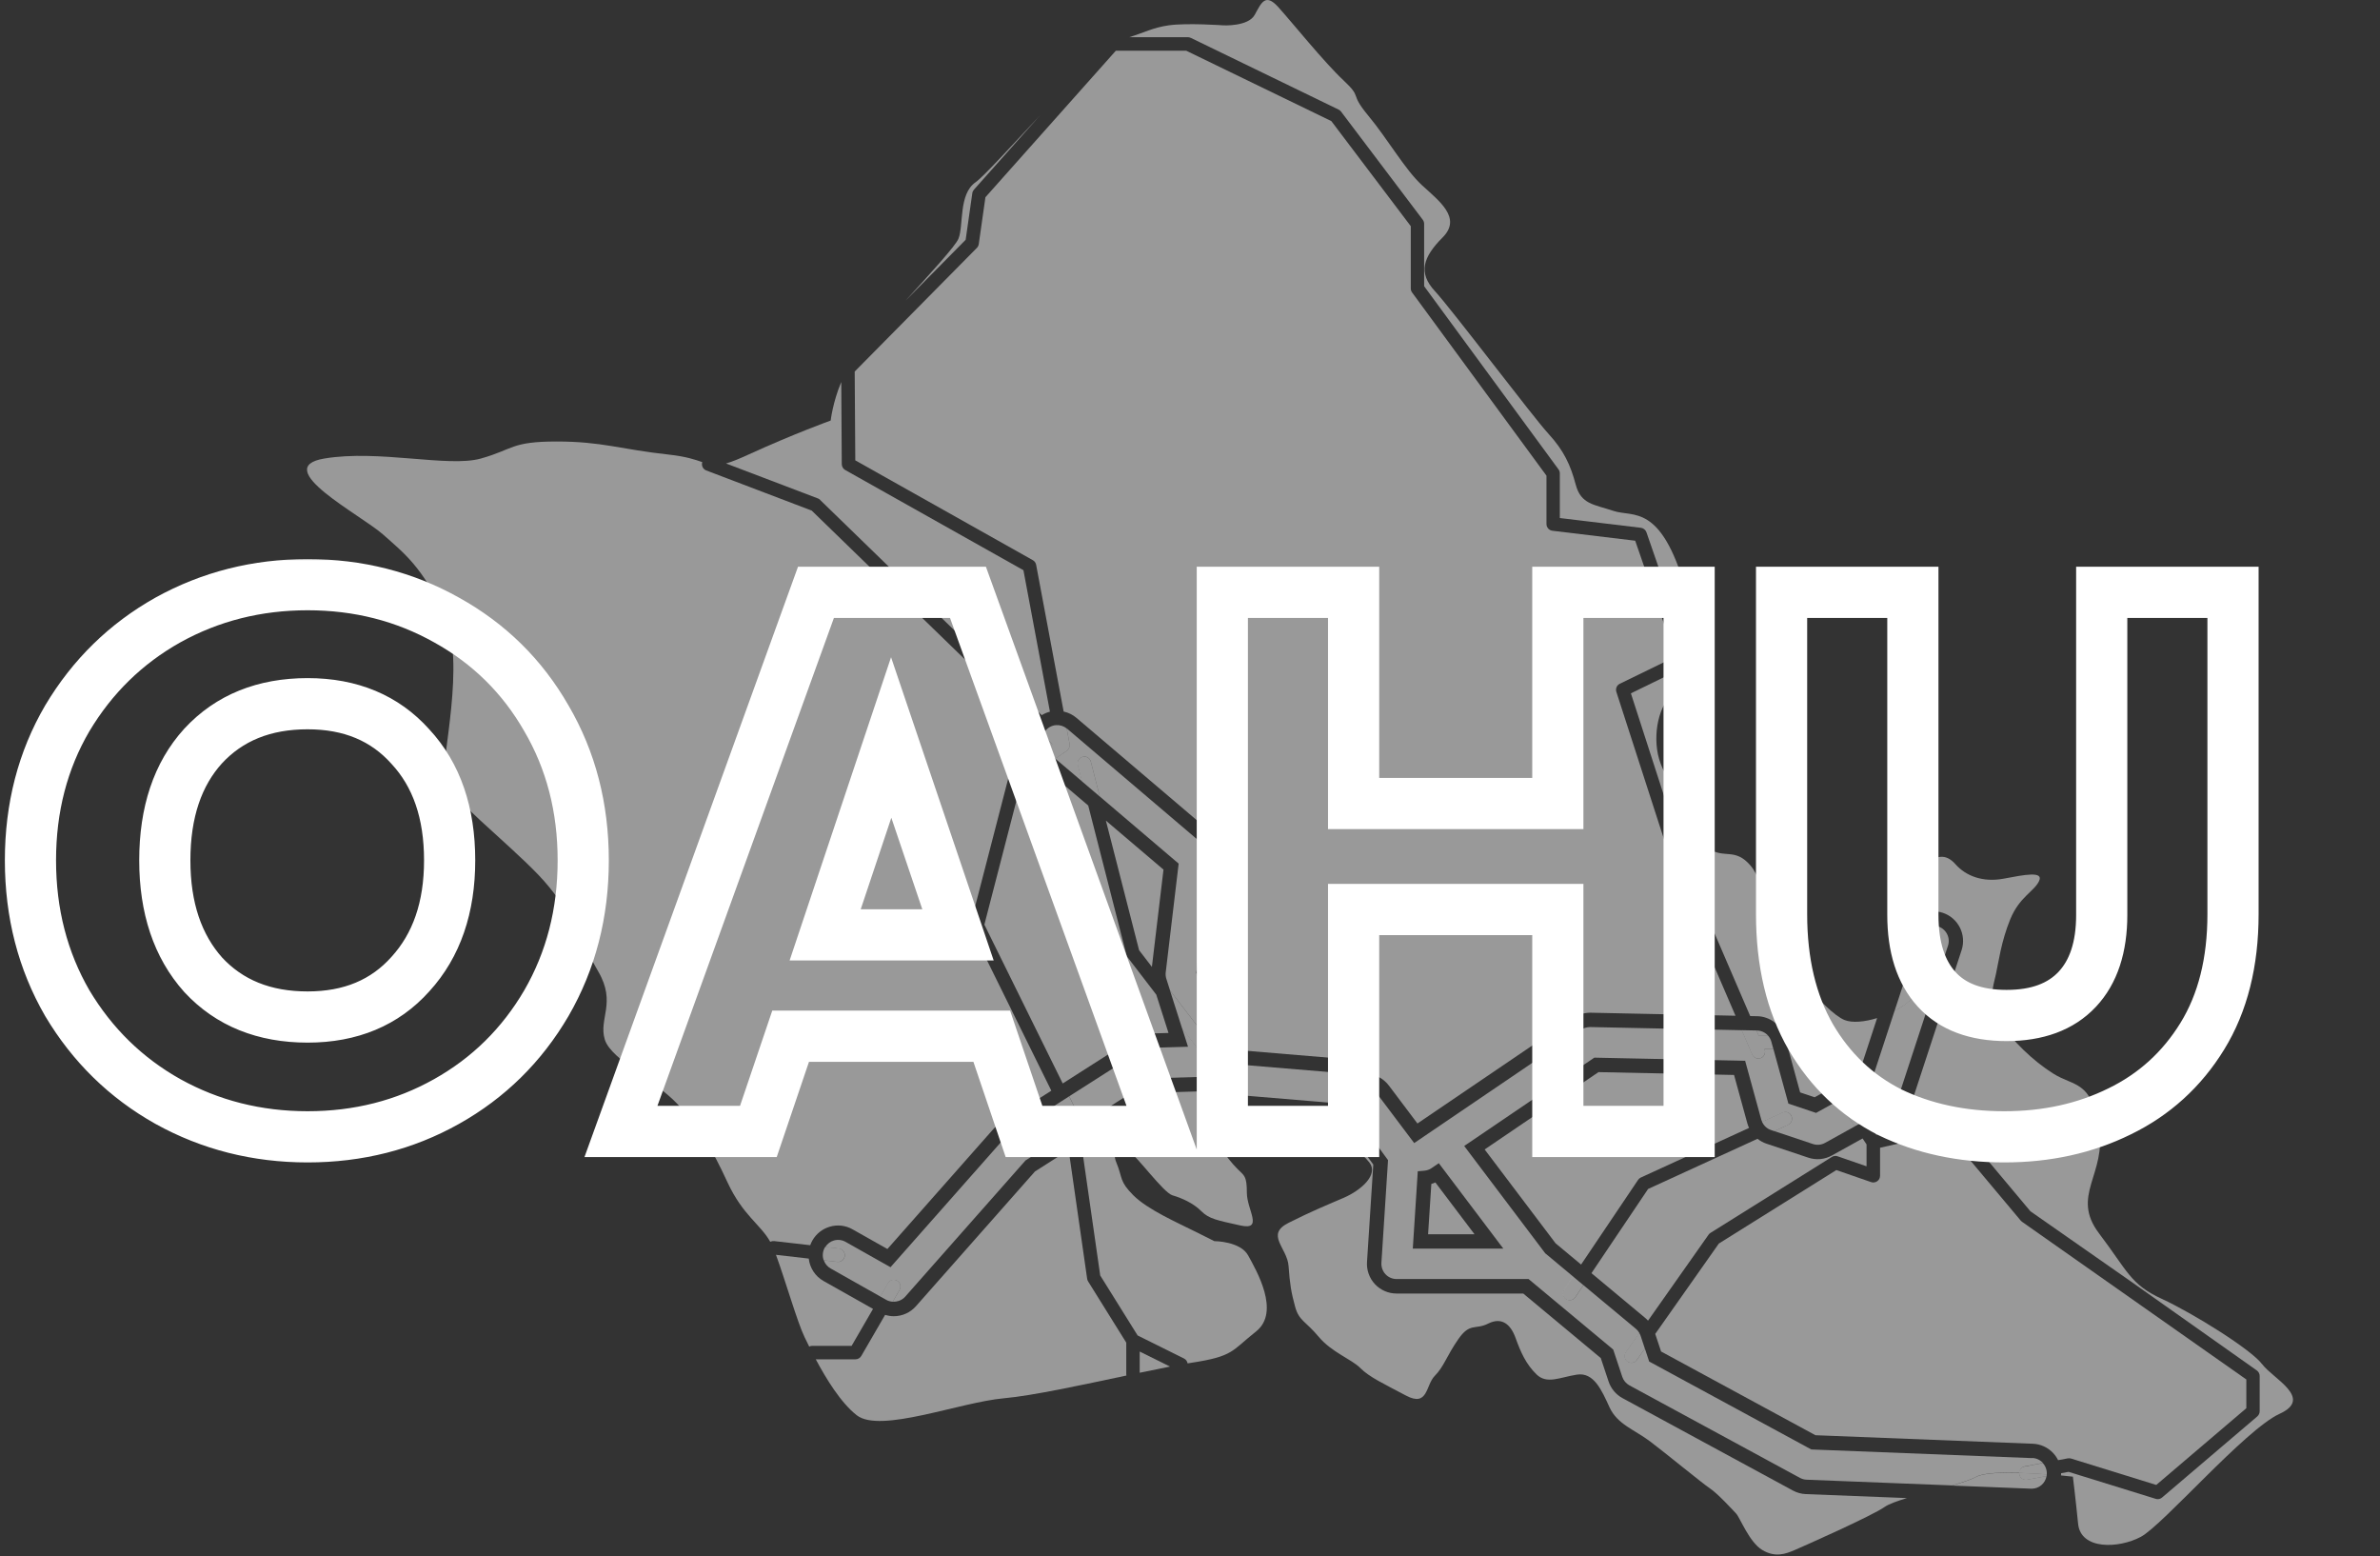 <?xml version="1.0" encoding="UTF-8"?> <svg xmlns="http://www.w3.org/2000/svg" width="465" height="304" viewBox="0 0 465 304" fill="none"><rect x="0" y="0" width="465" height="304" fill="#333333" stroke="none"/><g clip-path="url(#clip0_1033_2959)"><path d="M359.818 211.401L363.258 209.494L366.748 198.856C364.312 199.607 361.892 199.838 360.386 199.236C358.435 198.452 355.299 195.282 352.484 191.956L354.328 203.09L359.818 211.401Z" fill="white" fill-opacity="0.5"></path><path d="M160.233 97.65L203.527 139.691C204.021 139.386 204.564 139.155 205.132 139.006L199.955 111.375L165.138 91.806C164.727 91.575 164.472 91.138 164.463 90.668L164.365 74.615C162.702 78.544 162.299 82.142 162.299 82.142C162.299 82.142 155.163 84.701 146.241 88.786C144.306 89.669 142.924 90.222 141.854 90.527L159.797 97.353C159.961 97.419 160.118 97.509 160.241 97.633L160.233 97.65Z" fill="white" fill-opacity="0.5"></path><path d="M232.638 7.387L261.528 21.4C261.718 21.491 261.882 21.623 262.006 21.788L277.982 42.925C278.154 43.156 278.245 43.436 278.245 43.717V55.899L304.501 91.684C304.666 91.907 304.756 92.179 304.756 92.468V101.184L320.592 103.09C321.086 103.148 321.514 103.494 321.679 103.965L330.181 128.51C330.395 129.137 330.115 129.838 329.515 130.127L318.642 135.426L330.189 171.154L341.951 198.463L343.334 198.488C345.704 198.538 347.803 200.081 348.618 202.276H351.532L349.524 190.144C349.441 189.657 349.647 189.187 350.009 188.898C348.396 186.802 347.128 184.928 346.618 183.913C345.087 180.843 345.087 172.664 342.025 169.082C338.963 165.5 336.922 167.803 333.869 165.756C330.807 163.709 332.848 162.174 331.062 159.368C329.276 156.554 324.946 152.213 323.926 147.352C322.905 142.49 324.436 136.614 327.753 134.823C331.07 133.032 334.124 131.497 329.284 114.884C324.436 98.27 319.086 101.076 315.259 99.797C311.432 98.518 308.888 98.518 307.868 94.68C306.847 90.842 305.571 88.036 302.518 84.71C299.456 81.384 283.653 60.421 280.336 56.848C277.019 53.266 278.039 50.204 281.867 46.366C285.694 42.529 281.101 39.211 277.784 36.141C274.467 33.07 271.158 27.194 267.331 22.589C263.504 17.984 266.31 19.263 262.483 15.689C258.656 12.107 252.285 4.184 249.734 1.37C247.182 -1.444 246.417 0.603 245.141 2.905C243.865 5.208 239.025 4.952 239.025 4.952C239.025 4.952 231.889 4.44 228.317 4.952C225.313 5.381 223.568 6.355 220.654 7.263H232.062C232.26 7.263 232.457 7.304 232.63 7.395L232.638 7.387Z" fill="white" fill-opacity="0.5"></path><path d="M151.223 242.41L158.301 243.219C158.408 242.913 158.54 242.616 158.704 242.327C159.462 240.982 160.696 240.008 162.178 239.587C163.668 239.166 165.223 239.356 166.565 240.115L173.38 243.961L194.08 220.531C194.451 220.118 194.854 219.771 195.307 219.483L205.406 213.037L189.751 181.32C189.611 181.039 189.578 180.709 189.652 180.404L197.134 151.493C197.216 151.18 197.405 150.907 197.669 150.734L201.834 147.928C201.249 147.094 200.895 146.129 200.805 145.089C200.698 143.834 201.011 142.605 201.661 141.556L158.589 99.73L137.987 91.889C137.329 91.641 137 90.923 137.206 90.263C135.864 89.793 134.061 89.165 130.67 88.794C121.238 87.771 117.666 86.236 108.744 86.236C99.821 86.236 100.332 87.771 93.953 89.562C87.582 91.353 74.067 87.771 63.359 89.562C52.651 91.353 70.495 100.555 74.833 104.393C79.17 108.23 82.479 110.78 86.817 119.991C91.154 129.201 86.051 148.877 86.817 152.203C87.582 155.529 98.801 164.22 105.171 170.863C111.542 177.507 113.328 183.647 116.9 189.779C120.472 195.912 116.9 198.982 118.176 203.075C119.452 207.169 129.139 211.51 133.222 216.627C137.304 221.744 138.827 223.782 142.144 230.946C145.14 237.408 148.539 239.084 150.49 242.55C150.704 242.443 150.959 242.393 151.223 242.426V242.41Z" fill="white" fill-opacity="0.5"></path><path d="M354.541 214.322L357.512 212.68L352.376 204.897H349.389L351.71 213.373L354.541 214.322Z" fill="white" fill-opacity="0.5"></path><path d="M189.97 37.733C190.003 37.477 190.118 37.238 190.291 37.04L203.196 22.539C197.493 28.638 192.134 34.539 190.587 35.612C187.27 37.914 188.291 44.047 187.27 46.605C186.718 48 181.854 53.331 176.924 58.721L188.669 46.836L189.97 37.725V37.733Z" fill="white" fill-opacity="0.5"></path><path d="M237.158 163.032C238.639 164.295 239.388 166.202 239.158 168.141L236.59 189.731L241.174 204.1L242.318 205.14L260.763 206.683C261.463 206.741 262.13 206.923 262.755 207.22L269.208 210.282C270.072 210.694 270.83 211.313 271.398 212.089L276.937 219.443L307.358 198.793C308.263 198.182 309.366 197.844 310.634 197.803L339.079 198.397L327.746 172.078L315.803 135.145C315.597 134.518 315.885 133.841 316.478 133.552L327.326 128.27L319.482 105.615L303.3 103.668C302.642 103.585 302.148 103.024 302.148 102.364V92.914L275.892 57.128C275.727 56.905 275.636 56.633 275.636 56.344V44.179L260.113 23.653L231.775 9.912H218.005L192.53 38.526L191.23 47.678C191.189 47.959 191.057 48.215 190.859 48.421L166.99 72.57L167.105 89.918L201.79 109.412C202.127 109.602 202.366 109.932 202.44 110.32L207.815 138.983C208.737 139.181 209.593 139.602 210.333 140.229L237.191 163.065L237.158 163.032Z" fill="white" fill-opacity="0.5"></path><path d="M224.416 201.877L228.301 201.762L225.914 194.285L220.317 186.997C220.21 186.857 220.128 186.692 220.087 186.518L212.613 157.335L203.757 149.808L199.559 152.639L192.324 180.601L207.633 211.624L221.478 202.785C222.35 202.224 223.371 201.91 224.408 201.886L224.416 201.877Z" fill="white" fill-opacity="0.5"></path><path d="M338.797 209.964L312.31 209.411L290.07 224.515L303.923 242.845L308.911 246.996L320.047 230.457C320.179 230.259 320.368 230.094 320.59 229.995L341.727 220.306C341.595 220.025 341.48 219.736 341.397 219.431L338.797 209.964Z" fill="white" fill-opacity="0.5"></path><path d="M354.649 280.33L397.161 281.997C398.7 282.055 400.132 282.715 401.177 283.854C401.556 284.267 401.869 284.721 402.107 285.208L404.001 284.853C404.215 284.82 404.429 284.828 404.634 284.886L421.285 290.044L438.883 275.057V269.444L395.07 238.652C394.971 238.586 394.889 238.503 394.815 238.421L381.605 222.657L377.777 221.799L367.324 224.184V229.648C367.324 230.077 367.118 230.473 366.773 230.721C366.427 230.968 365.991 231.034 365.579 230.894L358.781 228.542L335.825 242.894L323.396 260.548L324.541 263.981L354.665 280.314L354.649 280.33Z" fill="white" fill-opacity="0.5"></path><path d="M279.651 231.249L279.018 241.078H288.088L280.441 230.96C280.186 231.076 279.923 231.175 279.651 231.249Z" fill="white" fill-opacity="0.5"></path><path d="M353.291 226.115L345.134 223.392C344.492 223.177 343.9 222.847 343.381 222.434L322.006 232.231L310.936 248.679L321.413 257.403C321.619 257.576 321.817 257.758 321.989 257.956L333.817 241.161C333.916 241.02 334.048 240.897 334.196 240.806L357.909 225.975C358.246 225.769 358.658 225.719 359.028 225.851L364.683 227.807V223.532L363.909 222.368L357.909 225.694C356.501 226.478 354.822 226.635 353.291 226.115Z" fill="white" fill-opacity="0.5"></path><path d="M216.068 160.29L222.554 185.602L225.056 188.854L227.32 169.855L216.068 160.29Z" fill="white" fill-opacity="0.5"></path><path d="M350.329 291.159L317.011 273.092C315.719 272.391 314.748 271.235 314.279 269.832L312.756 265.26L297.611 252.658H272.845C271.256 252.658 269.717 251.989 268.631 250.825C267.544 249.662 266.976 248.085 267.083 246.493L268.31 227.461L262.935 220.115L258.746 218.126L239.395 216.509C238.136 216.402 236.926 215.873 235.988 215.023L233.971 213.183L226.333 213.406L211.213 223.054L214.958 249.125L222.267 260.845L231.321 265.343C231.716 265.533 231.963 265.904 232.029 266.3C232.243 266.267 232.448 266.234 232.654 266.201C241.066 264.922 240.556 263.898 245.404 260.069C250.251 256.231 245.404 248.052 243.873 245.238C242.342 242.424 237.247 242.424 237.247 242.424L233.675 240.633C230.103 238.842 224.242 236.283 221.436 233.477C218.629 230.663 219.394 230.151 218.119 227.089C216.843 224.019 219.905 225.043 220.925 225.298C221.946 225.554 227.296 232.966 229.082 233.477C230.868 233.989 233.164 235.012 234.687 236.547C236.218 238.083 237.749 238.338 242.333 239.362C246.926 240.385 243.609 236.292 243.609 232.974C243.609 229.656 243.099 229.648 241.823 228.369C240.547 227.089 239.527 225.81 238.251 223.763C236.975 221.717 238.251 221.461 239.782 219.439C241.313 217.417 243.099 219.934 243.609 221.717C244.12 223.508 248.967 225.043 251 224.019C253.042 222.996 253.807 220.693 255.338 219.67C256.869 218.646 259.931 221.205 261.709 222.484C263.495 223.763 265.791 224.787 267.569 227.089C269.355 229.392 266.038 232.454 262.466 233.989C258.894 235.524 256.35 236.548 251.758 238.85C247.165 241.153 251.503 243.711 251.758 247.285C252.013 250.867 252.268 252.402 253.033 255.208C253.799 258.022 255.075 258.022 257.626 261.084C260.178 264.146 263.997 265.433 265.783 267.216C267.569 269.007 270.376 270.286 274.705 272.589C279.043 274.892 278.532 270.542 280.31 268.751C282.096 266.96 282.607 264.914 284.903 261.596C287.199 258.27 288.22 259.805 290.763 258.526C293.315 257.246 295.101 258.526 296.113 261.34C297.126 264.154 298.155 266.457 300.196 268.446C302.237 270.443 304.789 269.007 308.097 268.495C311.414 267.984 312.945 271.566 314.468 274.883C315.999 278.209 319.316 279.233 322.37 281.527C325.431 283.83 332.567 289.706 334.098 290.729C335.629 291.753 338.436 294.823 339.201 295.632C339.967 296.441 341.753 301.211 344.305 302.746C346.856 304.281 348.897 303.513 350.675 302.746C352.461 301.978 365.721 296.102 368.264 294.311C369.022 293.783 370.618 293.205 372.561 292.611L352.823 291.835C351.951 291.802 351.079 291.563 350.305 291.142L350.329 291.159Z" fill="white" fill-opacity="0.5"></path><path d="M222.67 268.131C224.793 267.686 226.802 267.273 228.596 266.926L222.67 263.988V268.131Z" fill="white" fill-opacity="0.5"></path><path d="M166.382 262.883L170.571 255.661L160.908 250.214C159.237 249.273 158.217 247.614 158.011 245.832L151.607 245.097C153.377 249.892 155.805 258.327 157.196 261.174C157.435 261.669 157.748 262.305 158.102 263.023C158.283 262.932 158.48 262.874 158.694 262.874H166.382V262.883Z" fill="white" fill-opacity="0.5"></path><path d="M220.046 262.248L212.597 250.297C212.498 250.14 212.432 249.967 212.407 249.785L208.794 224.613L202.201 228.822L178.949 255.142C177.855 256.38 176.274 257.089 174.62 257.089C174.044 257.089 173.484 256.99 172.933 256.825L168.274 264.856C168.035 265.26 167.607 265.508 167.138 265.508H159.385C161.393 269.271 164.274 274 167.393 276.435C171.986 280.017 187.534 273.876 196.201 273.109C201.699 272.622 211.494 270.492 220.07 268.677C220.054 268.586 220.046 268.495 220.046 268.404V262.239V262.248Z" fill="white" fill-opacity="0.5"></path><path d="M441.969 266.466C439.927 263.652 428.454 256.496 422.338 253.682C416.223 250.868 415.712 248.309 410.099 240.898C404.494 233.487 411.63 229.393 410.099 220.191C408.568 210.989 405.251 212.268 401.177 209.709C397.094 207.151 393.275 203.321 390.724 199.74C388.172 196.158 389.448 192.584 389.958 190.281C390.469 187.979 390.979 183.894 392.765 179.544C394.551 175.195 397.358 174.18 398.37 172.133C399.382 170.086 395.563 170.854 391.489 171.621C387.407 172.389 384.098 171.109 382.057 168.807C380.016 166.504 378.229 167.272 375.941 168.807C373.645 170.342 371.604 173.668 370.336 176.986C369.669 178.735 371.324 179.561 373.233 180.213C373.752 179.552 374.402 179.008 375.168 178.62C376.542 177.926 378.114 177.803 379.571 178.29C381.036 178.768 382.221 179.8 382.921 181.178C383.612 182.557 383.736 184.133 383.25 185.602L373.521 215.264C373.069 216.65 372.114 217.814 370.83 218.524L366.221 221.082L366.591 221.643L377.472 219.159C377.661 219.118 377.859 219.118 378.048 219.159L382.6 220.183C382.88 220.249 383.135 220.397 383.316 220.62L396.699 236.59L416.198 250.208L440.931 267.679C441.277 267.927 441.491 268.331 441.491 268.752V275.652C441.491 276.04 441.318 276.403 441.03 276.659L422.42 292.505C422.182 292.711 421.877 292.818 421.573 292.818C421.441 292.818 421.309 292.802 421.186 292.761L404.156 287.487L402.691 287.759C402.691 287.834 402.691 287.916 402.691 287.99C402.691 288.056 402.675 288.122 402.675 288.188C404.091 288.32 404.996 288.428 404.996 288.428C404.996 288.428 405.506 292.521 406.017 297.63C406.527 302.747 413.918 302.491 418.256 300.189C422.593 297.886 438.652 279.226 445.376 276.155C452.101 273.085 444.01 269.256 441.969 266.441V266.466Z" fill="white" fill-opacity="0.5"></path><path d="M374.92 192.84C375.941 188.746 378.747 183.893 377.471 182.102C377.233 181.764 376.788 181.5 376.237 181.252C375.628 181.624 375.167 182.177 374.945 182.862L370.154 197.461C372.549 196.215 374.5 194.548 374.92 192.84Z" fill="white" fill-opacity="0.5"></path><path d="M394.525 287.98C394.509 287.881 394.5 287.782 394.509 287.691C390.937 287.592 387.504 287.724 386.146 288.459C385.159 288.995 383.397 289.573 381.348 290.167L396.937 290.778C398.402 290.778 399.604 289.73 399.85 288.318L396.056 289.028C395.332 289.152 394.657 288.69 394.525 287.98Z" fill="white" fill-opacity="0.5"></path><path d="M345.44 202.272C344.892 201.673 344.121 201.299 343.283 201.282H343.184L343.615 202.272H345.448H345.44Z" fill="white" fill-opacity="0.5"></path><path d="M369.473 216.072C370.131 215.709 370.625 215.106 370.864 214.397L380.592 184.727C380.839 183.967 380.782 183.158 380.419 182.449C380.057 181.739 379.448 181.211 378.691 180.963C377.934 180.716 377.127 180.773 376.419 181.128C376.353 181.161 376.296 181.211 376.23 181.252C376.781 181.491 377.226 181.764 377.465 182.102C378.74 183.893 375.934 188.746 374.913 192.839C374.485 194.548 372.543 196.215 370.147 197.461L365.571 211.417L361.365 213.745L364.666 218.738L369.473 216.072Z" fill="white" fill-opacity="0.5"></path><path d="M206.663 215.568L196.819 221.849C196.588 221.997 196.374 222.179 196.185 222.393L173.986 247.516L165.204 242.564C164.513 242.176 163.706 242.077 162.941 242.292C162.233 242.49 161.648 242.944 161.253 243.554L163.895 243.86C164.62 243.942 165.13 244.594 165.048 245.321C164.974 245.989 164.406 246.484 163.747 246.484C163.698 246.484 163.648 246.484 163.599 246.476L160.957 246.171C161.196 246.848 161.657 247.409 162.29 247.764L171.986 253.235L173.493 250.636C173.855 250.008 174.653 249.794 175.287 250.157C175.912 250.52 176.126 251.329 175.764 251.956L174.431 254.251C175.328 254.3 176.25 253.962 176.851 253.277L200.366 226.66L208.358 221.56L207.84 217.945L206.663 215.568Z" fill="white" fill-opacity="0.5"></path><path d="M397.048 284.805L353.885 283.113L322.213 265.938L321.374 263.405L319.802 265.641C319.382 266.235 318.567 266.376 317.974 265.955C317.382 265.534 317.242 264.717 317.662 264.123L320.304 260.376C320.131 260.07 319.909 259.798 319.637 259.567L309.373 251.017L307.776 253.394C307.521 253.773 307.11 253.971 306.69 253.971C306.435 253.971 306.18 253.897 305.957 253.748C305.357 253.344 305.2 252.519 305.604 251.924L307.348 249.333L301.9 244.794L286.072 223.839L311.497 206.582L340.963 207.201L344.115 218.689C344.157 218.846 344.231 218.986 344.296 219.135L348.272 217.311C348.93 217.005 349.712 217.303 350.009 217.963C350.313 218.623 350.017 219.407 349.358 219.704L346.667 220.934L354.19 223.451C354.98 223.715 355.844 223.633 356.569 223.237L362.371 220.018L359.071 215.025L354.824 217.377L349.416 215.569L346.486 204.898H344.741V204.923C345.037 205.591 344.741 206.367 344.066 206.656C343.893 206.73 343.72 206.763 343.547 206.763C343.037 206.763 342.56 206.466 342.346 205.971L341.539 204.106C341.539 204.106 341.539 204.106 341.539 204.098L340.305 201.225L310.657 200.606C309.999 200.631 309.39 200.805 308.929 201.118L276.302 223.27L269.149 213.77C268.845 213.358 268.458 213.036 268.014 212.821L261.552 209.751C261.231 209.594 260.886 209.503 260.524 209.47L241.132 207.853L238.728 205.666L233.732 190.001L236.374 167.808C236.498 166.81 236.111 165.828 235.346 165.176L208.497 142.339C208.497 142.339 208.439 142.306 208.415 142.281L208.982 145.319V145.335C209.024 145.583 208.982 145.822 208.892 146.045C208.875 146.094 208.859 146.136 208.843 146.177C208.744 146.359 208.62 146.532 208.431 146.656L206.176 148.174L211.411 152.623L210.587 149.42C210.406 148.719 210.826 148.001 211.534 147.819C212.242 147.638 212.95 148.059 213.131 148.768L214.876 155.577L230.284 168.683L227.757 189.927C227.707 190.356 227.749 190.777 227.88 191.19L228.596 193.443L237.189 204.626C237.634 205.203 237.527 206.029 236.951 206.474C236.712 206.656 236.432 206.747 236.152 206.747C235.757 206.747 235.37 206.573 235.107 206.235L230.95 200.821L232.111 204.452L224.506 204.675C223.971 204.692 223.444 204.849 222.999 205.137L208.9 214.133L210.291 216.948C210.357 217.071 210.398 217.204 210.415 217.344L210.793 219.993L225.502 210.609L235.041 210.329L237.889 212.928C238.375 213.366 238.992 213.638 239.642 213.696L259.503 215.355L264.795 217.864L271.191 226.604L269.898 246.651C269.849 247.468 270.137 248.285 270.697 248.887C271.257 249.49 272.047 249.828 272.87 249.828H298.649L315.184 263.594L316.954 268.918C317.193 269.636 317.695 270.238 318.361 270.601L351.679 288.667C352.075 288.882 352.527 289.006 352.98 289.022L381.36 290.137C383.409 289.542 385.17 288.965 386.158 288.428C387.524 287.694 390.957 287.562 394.521 287.661C394.545 287.058 394.973 286.53 395.591 286.414L399.146 285.746C399.146 285.746 399.146 285.746 399.138 285.738C398.595 285.152 397.862 284.813 397.072 284.78L397.048 284.805ZM276.03 243.886L277.002 228.774L278.203 228.675C278.763 228.626 279.24 228.469 279.619 228.213L281.109 227.198L293.718 243.886H276.03Z" fill="white" fill-opacity="0.5"></path><path d="M203.78 143.602C203.451 144.526 203.591 145.558 204.167 146.359L205.616 145.385L203.78 143.602Z" fill="white" fill-opacity="0.5"></path><path d="M394.526 287.98C394.658 288.69 395.333 289.16 396.057 289.028L399.852 288.318C399.868 288.203 399.893 288.095 399.901 287.98C398.247 287.856 396.362 287.74 394.51 287.691C394.51 287.79 394.51 287.889 394.526 287.98Z" fill="white" fill-opacity="0.5"></path><path d="M204.3 142.678C204.061 142.958 203.896 143.272 203.781 143.594L205.617 145.377L204.168 146.35C204.308 146.54 204.456 146.722 204.645 146.879L206.168 148.174L208.423 146.656C208.613 146.532 208.736 146.359 208.835 146.177C208.86 146.136 208.868 146.095 208.884 146.045C208.975 145.814 209.024 145.575 208.975 145.335C208.975 145.335 208.975 145.335 208.975 145.327V145.319L208.407 142.282C207.814 141.811 207.074 141.58 206.316 141.638C205.526 141.704 204.802 142.075 204.292 142.686L204.3 142.678Z" fill="white" fill-opacity="0.5"></path><path d="M210.274 216.963L208.883 214.148L206.652 215.568L207.829 217.945L208.348 221.56L210.776 220.008L210.397 217.359C210.381 217.219 210.332 217.087 210.274 216.963Z" fill="white" fill-opacity="0.5"></path><path d="M364.666 218.737L361.373 213.744L359.061 215.023L362.361 220.017L364.666 218.737Z" fill="white" fill-opacity="0.5"></path><path d="M320.294 260.374L317.652 264.12C317.232 264.715 317.372 265.532 317.965 265.953C318.558 266.374 319.381 266.233 319.792 265.639L321.364 263.402L320.541 260.918C320.475 260.728 320.385 260.547 320.286 260.374H320.294Z" fill="white" fill-opacity="0.5"></path><path d="M394.5 287.691C396.352 287.74 398.237 287.856 399.892 287.98C399.892 287.955 399.9 287.93 399.9 287.905C399.933 287.113 399.653 286.354 399.118 285.776L395.562 286.445C394.945 286.56 394.517 287.088 394.492 287.691H394.5Z" fill="white" fill-opacity="0.5"></path><path d="M345.423 202.264H343.604L343.176 201.274L340.295 201.216L341.53 204.088C341.53 204.088 341.53 204.088 341.53 204.096L342.336 205.962C342.55 206.457 343.036 206.754 343.538 206.754C343.711 206.754 343.892 206.721 344.056 206.647C344.723 206.358 345.028 205.582 344.74 204.913V204.889H346.476L346.081 203.461C345.958 202.999 345.719 202.594 345.414 202.256L345.423 202.264Z" fill="white" fill-opacity="0.5"></path><path d="M305.585 251.922C305.182 252.525 305.338 253.342 305.939 253.746C306.161 253.903 306.416 253.969 306.671 253.969C307.091 253.969 307.511 253.763 307.758 253.392L309.355 251.015L307.322 249.323L305.577 251.914L305.585 251.922Z" fill="white" fill-opacity="0.5"></path><path d="M349.989 217.962C349.685 217.301 348.911 217.004 348.253 217.31L344.277 219.133C344.615 219.876 345.232 220.462 346.022 220.726L346.656 220.941L349.347 219.711C350.006 219.406 350.294 218.63 349.998 217.97L349.989 217.962Z" fill="white" fill-opacity="0.5"></path><path d="M174.423 254.25L175.756 251.956C176.119 251.328 175.905 250.52 175.279 250.156C174.645 249.785 173.847 250.008 173.485 250.635L171.979 253.235L173.164 253.903C173.559 254.126 173.987 254.233 174.431 254.258L174.423 254.25Z" fill="white" fill-opacity="0.5"></path><path d="M160.867 245.964C160.883 246.038 160.924 246.096 160.941 246.162L163.583 246.467C163.632 246.467 163.682 246.476 163.731 246.476C164.389 246.476 164.957 245.98 165.031 245.312C165.114 244.586 164.595 243.934 163.879 243.851L161.237 243.546C161.204 243.595 161.163 243.636 161.138 243.694C160.751 244.387 160.653 245.196 160.867 245.964Z" fill="white" fill-opacity="0.5"></path><path d="M235.098 206.242C235.362 206.581 235.749 206.754 236.144 206.754C236.424 206.754 236.703 206.663 236.942 206.482C237.518 206.036 237.625 205.211 237.181 204.633L228.588 193.45L230.942 200.828L235.098 206.242Z" fill="white" fill-opacity="0.5"></path><path d="M213.122 148.777C212.941 148.075 212.233 147.654 211.525 147.828C210.826 148.009 210.398 148.727 210.579 149.429L211.402 152.631L214.867 155.577L213.122 148.768V148.777Z" fill="white" fill-opacity="0.5"></path></g><mask id="path-39-outside-1_1033_2959" maskUnits="userSpaceOnUse" x="0" y="109" width="442" height="119" fill="black"><rect fill="white" y="109" width="442" height="119"></rect><path d="M60.1 222.05C50.2 222.05 41.1 219.75 32.8 215.15C24.6 210.55 18.05 204.15 13.15 195.95C8.35 187.65 5.95 178.35 5.95 168.05C5.95 157.75 8.35 148.5 13.15 140.3C18.05 132.1 24.6 125.7 32.8 121.1C41.1 116.5 50.2 114.2 60.1 114.2C70 114.2 79.05 116.5 87.25 121.1C95.55 125.7 102.05 132.1 106.75 140.3C111.55 148.5 113.95 157.75 113.95 168.05C113.95 178.35 111.55 187.65 106.75 195.95C101.95 204.15 95.45 210.55 87.25 215.15C79.05 219.75 70 222.05 60.1 222.05ZM60.1 198.65C68.5 198.65 75.2 195.85 80.2 190.25C85.3 184.65 87.85 177.25 87.85 168.05C87.85 158.75 85.3 151.35 80.2 145.85C75.2 140.25 68.5 137.45 60.1 137.45C51.6 137.45 44.8 140.2 39.7 145.7C34.7 151.2 32.2 158.65 32.2 168.05C32.2 177.35 34.7 184.8 39.7 190.4C44.8 195.9 51.6 198.65 60.1 198.65ZM193.77 202.4H154.47L148.17 221H121.32L159.42 115.7H189.12L227.22 221H200.07L193.77 202.4ZM187.17 182.6L174.12 144.05L161.22 182.6H187.17ZM330.016 115.7V221H304.366V177.65H264.466V221H238.816V115.7H264.466V156.95H304.366V115.7H330.016ZM373.732 115.7V178.7C373.732 185 375.282 189.85 378.382 193.25C381.482 196.65 386.032 198.35 392.032 198.35C398.032 198.35 402.632 196.65 405.832 193.25C409.032 189.85 410.632 185 410.632 178.7V115.7H436.282V178.55C436.282 187.95 434.282 195.9 430.282 202.4C426.282 208.9 420.882 213.8 414.082 217.1C407.382 220.4 399.882 222.05 391.582 222.05C383.282 222.05 375.832 220.45 369.232 217.25C362.732 213.95 357.582 209.05 353.782 202.55C349.982 195.95 348.082 187.95 348.082 178.55V115.7H373.732Z"></path></mask><path d="M32.8 215.15L30.354 219.511L30.365 219.517L30.376 219.523L32.8 215.15ZM13.15 195.95L8.822 198.453L8.84 198.484L8.858 198.515L13.15 195.95ZM13.15 140.3L8.858 137.735L8.846 137.755L8.835 137.774L13.15 140.3ZM32.8 121.1L30.376 116.727L30.365 116.733L30.354 116.739L32.8 121.1ZM87.25 121.1L84.804 125.461L84.815 125.467L84.826 125.473L87.25 121.1ZM106.75 140.3L102.412 142.786L102.423 142.806L102.435 142.826L106.75 140.3ZM106.75 195.95L111.065 198.476L111.072 198.465L111.078 198.453L106.75 195.95ZM87.25 215.15L89.696 219.511H89.696L87.25 215.15ZM80.2 190.25L76.503 186.883L76.487 186.902L76.47 186.92L80.2 190.25ZM80.2 145.85L76.47 149.18L76.502 149.215L76.534 149.25L80.2 145.85ZM39.7 145.7L36.034 142.3L36.017 142.318L36 142.337L39.7 145.7ZM39.7 190.4L35.97 193.73L36.002 193.765L36.034 193.8L39.7 190.4ZM60.1 222.05V217.05C51.01 217.05 42.749 214.948 35.224 210.777L32.8 215.15L30.376 219.523C39.451 224.552 49.39 227.05 60.1 227.05V222.05ZM32.8 215.15L35.246 210.789C27.82 206.624 21.902 200.848 17.442 193.385L13.15 195.95L8.858 198.515C14.198 207.452 21.38 214.476 30.354 219.511L32.8 215.15ZM13.15 195.95L17.478 193.447C13.151 185.964 10.95 177.539 10.95 168.05H5.95H0.95C0.95 179.161 3.549 189.336 8.822 198.453L13.15 195.95ZM5.95 168.05H10.95C10.95 158.561 13.151 150.196 17.465 142.826L13.15 140.3L8.835 137.774C3.549 146.804 0.95 156.939 0.95 168.05H5.95ZM13.15 140.3L17.442 142.865C21.902 135.402 27.82 129.626 35.246 125.461L32.8 121.1L30.354 116.739C21.38 121.774 14.198 128.798 8.858 137.735L13.15 140.3ZM32.8 121.1L35.224 125.473C42.749 121.302 51.01 119.2 60.1 119.2V114.2V109.2C49.39 109.2 39.451 111.698 30.376 116.727L32.8 121.1ZM60.1 114.2V119.2C69.19 119.2 77.391 121.302 84.804 125.461L87.25 121.1L89.696 116.739C80.709 111.698 70.81 109.2 60.1 109.2V114.2ZM87.25 121.1L84.826 125.473C92.331 129.633 98.168 135.382 102.412 142.786L106.75 140.3L111.088 137.814C105.932 128.818 98.769 121.767 89.674 116.727L87.25 121.1ZM106.75 140.3L102.435 142.826C106.749 150.196 108.95 158.561 108.95 168.05H113.95H118.95C118.95 156.939 116.351 146.804 111.065 137.774L106.75 140.3ZM113.95 168.05H108.95C108.95 177.539 106.749 185.964 102.422 193.447L106.75 195.95L111.078 198.453C116.351 189.336 118.95 179.161 118.95 168.05H113.95ZM106.75 195.95L102.435 193.424C98.079 200.866 92.22 206.629 84.804 210.789L87.25 215.15L89.696 219.511C98.68 214.471 105.821 207.434 111.065 198.476L106.75 195.95ZM87.25 215.15L84.804 210.789C77.391 214.948 69.19 217.05 60.1 217.05V222.05V227.05C70.81 227.05 80.709 224.552 89.696 219.511L87.25 215.15ZM60.1 198.65V203.65C69.736 203.65 77.862 200.376 83.93 193.58L80.2 190.25L76.47 186.92C72.538 191.324 67.264 193.65 60.1 193.65V198.65ZM80.2 190.25L83.897 193.617C90.007 186.907 92.85 178.214 92.85 168.05H87.85H82.85C82.85 176.286 80.593 182.393 76.503 186.883L80.2 190.25ZM87.85 168.05H92.85C92.85 157.806 90.017 149.083 83.866 142.45L80.2 145.85L76.534 149.25C80.583 153.617 82.85 159.694 82.85 168.05H87.85ZM80.2 145.85L83.93 142.52C77.862 135.724 69.736 132.45 60.1 132.45V137.45V142.45C67.264 142.45 72.538 144.776 76.47 149.18L80.2 145.85ZM60.1 137.45V132.45C50.413 132.45 42.21 135.639 36.034 142.3L39.7 145.7L43.366 149.1C47.39 144.761 52.787 142.45 60.1 142.45V137.45ZM39.7 145.7L36 142.337C29.959 148.982 27.2 157.748 27.2 168.05H32.2H37.2C37.2 159.552 39.441 153.418 43.4 149.063L39.7 145.7ZM32.2 168.05H27.2C27.2 178.273 29.969 187.009 35.97 193.73L39.7 190.4L43.43 187.07C39.431 182.591 37.2 176.427 37.2 168.05H32.2ZM39.7 190.4L36.034 193.8C42.21 200.461 50.413 203.65 60.1 203.65V198.65V193.65C52.787 193.65 47.39 191.339 43.366 187L39.7 190.4ZM193.77 202.4L198.506 200.796L197.355 197.4H193.77V202.4ZM154.47 202.4V197.4H150.884L149.734 200.796L154.47 202.4ZM148.17 221V226H151.755L152.906 222.604L148.17 221ZM121.32 221L116.618 219.299L114.194 226H121.32V221ZM159.42 115.7V110.7H155.912L154.718 113.999L159.42 115.7ZM189.12 115.7L193.822 113.999L192.628 110.7H189.12V115.7ZM227.22 221V226H234.346L231.922 219.299L227.22 221ZM200.07 221L195.334 222.604L196.484 226H200.07V221ZM187.17 182.6V187.6H194.141L191.906 180.997L187.17 182.6ZM174.12 144.05L178.856 142.447L174.093 128.376L169.378 142.463L174.12 144.05ZM161.22 182.6L156.478 181.013L154.274 187.6H161.22V182.6ZM193.77 202.4V197.4H154.47V202.4V207.4H193.77V202.4ZM154.47 202.4L149.734 200.796L143.434 219.396L148.17 221L152.906 222.604L159.206 204.004L154.47 202.4ZM148.17 221V216H121.32V221V226H148.17V221ZM121.32 221L126.022 222.701L164.122 117.401L159.42 115.7L154.718 113.999L116.618 219.299L121.32 221ZM159.42 115.7V120.7H189.12V115.7V110.7H159.42V115.7ZM189.12 115.7L184.418 117.401L222.518 222.701L227.22 221L231.922 219.299L193.822 113.999L189.12 115.7ZM227.22 221V216H200.07V221V226H227.22V221ZM200.07 221L204.806 219.396L198.506 200.796L193.77 202.4L189.034 204.004L195.334 222.604L200.07 221ZM187.17 182.6L191.906 180.997L178.856 142.447L174.12 144.05L169.384 145.653L182.434 184.203L187.17 182.6ZM174.12 144.05L169.378 142.463L156.478 181.013L161.22 182.6L165.961 184.187L178.861 145.637L174.12 144.05ZM161.22 182.6V187.6H187.17V182.6V177.6H161.22V182.6ZM330.016 115.7H335.016V110.7H330.016V115.7ZM330.016 221V226H335.016V221H330.016ZM304.366 221H299.366V226H304.366V221ZM304.366 177.65H309.366V172.65H304.366V177.65ZM264.466 177.65V172.65H259.466V177.65H264.466ZM264.466 221V226H269.466V221H264.466ZM238.816 221H233.816V226H238.816V221ZM238.816 115.7V110.7H233.816V115.7H238.816ZM264.466 115.7H269.466V110.7H264.466V115.7ZM264.466 156.95H259.466V161.95H264.466V156.95ZM304.366 156.95V161.95H309.366V156.95H304.366ZM304.366 115.7V110.7H299.366V115.7H304.366ZM330.016 115.7H325.016V221H330.016H335.016V115.7H330.016ZM330.016 221V216H304.366V221V226H330.016V221ZM304.366 221H309.366V177.65H304.366H299.366V221H304.366ZM304.366 177.65V172.65H264.466V177.65V182.65H304.366V177.65ZM264.466 177.65H259.466V221H264.466H269.466V177.65H264.466ZM264.466 221V216H238.816V221V226H264.466V221ZM238.816 221H243.816V115.7H238.816H233.816V221H238.816ZM238.816 115.7V120.7H264.466V115.7V110.7H238.816V115.7ZM264.466 115.7H259.466V156.95H264.466H269.466V115.7H264.466ZM264.466 156.95V161.95H304.366V156.95V151.95H264.466V156.95ZM304.366 156.95H309.366V115.7H304.366H299.366V156.95H304.366ZM304.366 115.7V120.7H330.016V115.7V110.7H304.366V115.7ZM373.732 115.7H378.732V110.7H373.732V115.7ZM378.382 193.25L374.688 196.619L378.382 193.25ZM405.832 193.25L409.473 196.677V196.677L405.832 193.25ZM410.632 115.7V110.7H405.632V115.7H410.632ZM436.282 115.7H441.282V110.7H436.282V115.7ZM430.282 202.4L434.541 205.02L430.282 202.4ZM414.082 217.1L411.899 212.602L411.886 212.608L411.873 212.615L414.082 217.1ZM369.232 217.25L366.969 221.708L367.01 221.729L367.051 221.749L369.232 217.25ZM353.782 202.55L349.449 205.045L349.458 205.059L349.466 205.073L353.782 202.55ZM348.082 115.7V110.7H343.082V115.7H348.082ZM373.732 115.7H368.732V178.7H373.732H378.732V115.7H373.732ZM373.732 178.7H368.732C368.732 185.782 370.48 192.004 374.688 196.619L378.382 193.25L382.077 189.881C380.085 187.696 378.732 184.218 378.732 178.7H373.732ZM378.382 193.25L374.688 196.619C379.002 201.35 385.078 203.35 392.032 203.35V198.35V193.35C386.987 193.35 383.963 191.95 382.077 189.881L378.382 193.25ZM392.032 198.35V203.35C398.996 203.35 405.077 201.348 409.473 196.677L405.832 193.25L402.191 189.823C400.188 191.952 397.069 193.35 392.032 193.35V198.35ZM405.832 193.25L409.473 196.677C413.814 192.065 415.632 185.82 415.632 178.7H410.632H405.632C405.632 184.18 404.251 187.635 402.191 189.823L405.832 193.25ZM410.632 178.7H415.632V115.7H410.632H405.632V178.7H410.632ZM410.632 115.7V120.7H436.282V115.7V110.7H410.632V115.7ZM436.282 115.7H431.282V178.55H436.282H441.282V115.7H436.282ZM436.282 178.55H431.282C431.282 187.239 429.438 194.232 426.024 199.78L430.282 202.4L434.541 205.02C439.127 197.568 441.282 188.661 441.282 178.55H436.282ZM430.282 202.4L426.024 199.78C422.518 205.477 417.834 209.722 411.899 212.602L414.082 217.1L416.265 221.598C423.931 217.878 430.047 212.323 434.541 205.02L430.282 202.4ZM414.082 217.1L411.873 212.615C405.934 215.54 399.203 217.05 391.582 217.05V222.05V227.05C400.562 227.05 408.831 225.26 416.292 221.585L414.082 217.1ZM391.582 222.05V217.05C383.938 217.05 377.249 215.58 371.414 212.751L369.232 217.25L367.051 221.749C374.416 225.32 382.627 227.05 391.582 227.05V222.05ZM369.232 217.25L371.496 212.792C365.881 209.941 361.431 205.727 358.099 200.027L353.782 202.55L349.466 205.073C353.734 212.373 359.584 217.959 366.969 221.708L369.232 217.25ZM353.782 202.55L358.116 200.055C354.844 194.373 353.082 187.278 353.082 178.55H348.082H343.082C343.082 188.622 345.121 197.527 349.449 205.045L353.782 202.55ZM348.082 178.55H353.082V115.7H348.082H343.082V178.55H348.082ZM348.082 115.7V120.7H373.732V115.7V110.7H348.082V115.7Z" fill="white" mask="url(#path-39-outside-1_1033_2959)"></path><defs><clipPath id="clip0_1033_2959"><rect width="388" height="303.652" fill="white" transform="translate(60)"></rect></clipPath></defs></svg> 